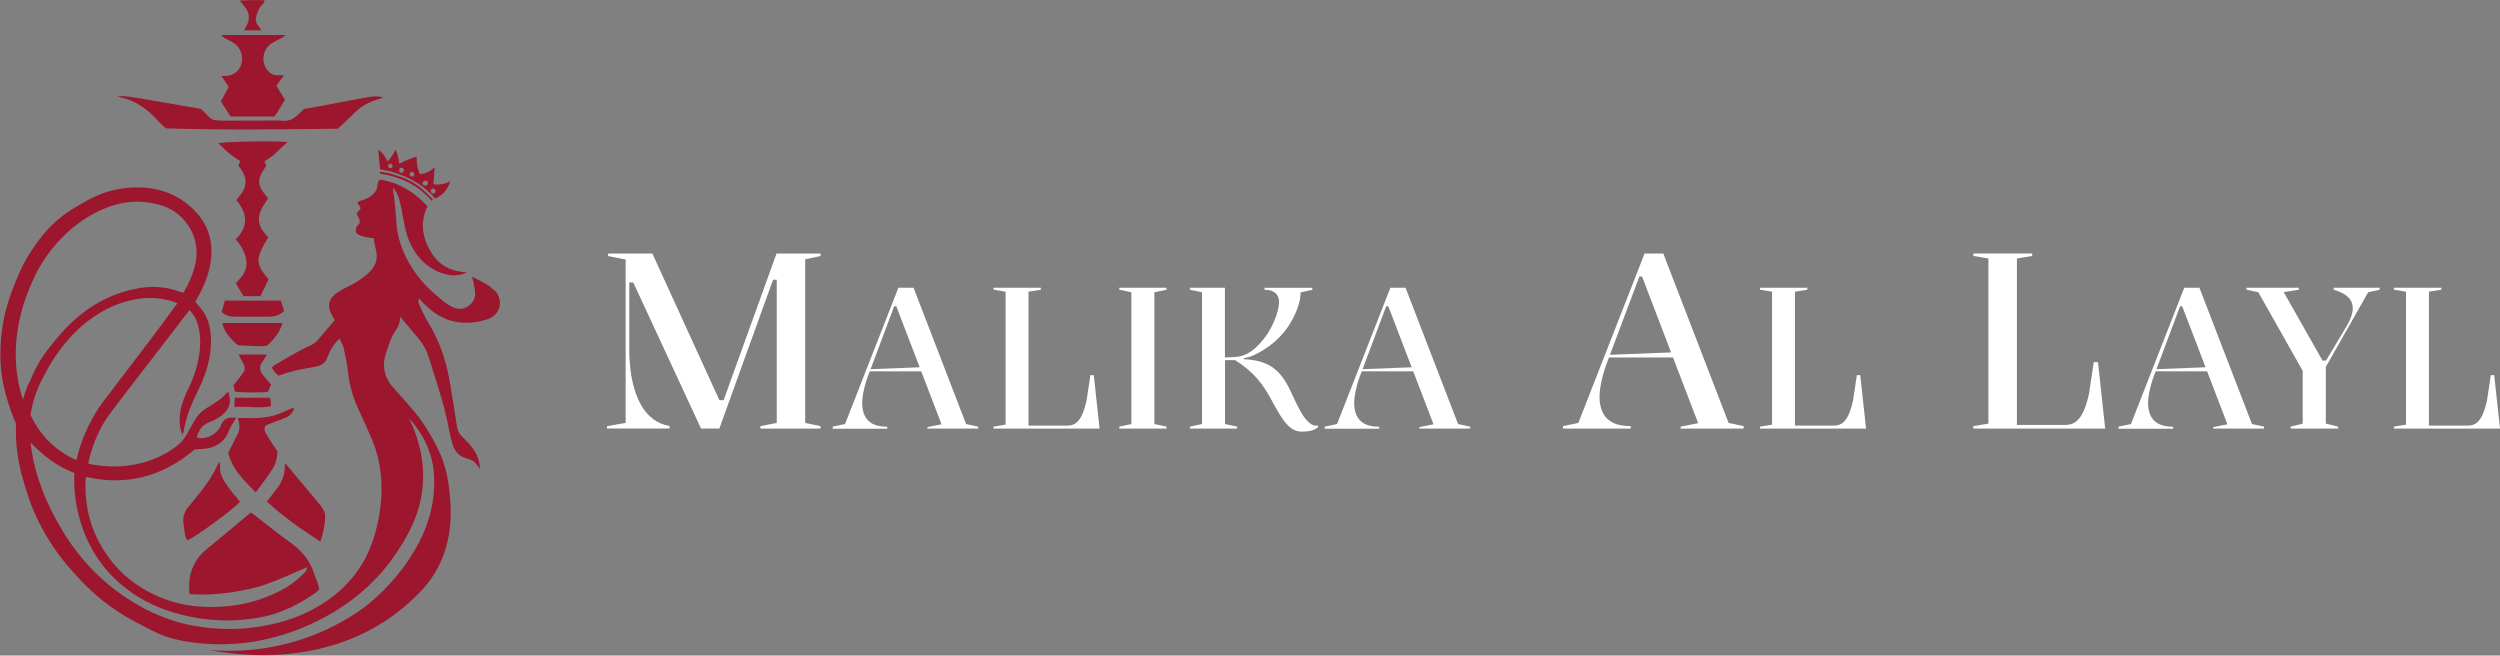 <svg xmlns="http://www.w3.org/2000/svg" id="Layer_2" data-name="Layer 2" viewBox="0 0 289.18 75.83"><rect x="0" y="0" width="289.18" height="75.83" fill="#808080" stroke="none"/><defs><style>      .cls-1 {        fill: #fff;      }      .cls-2 {        fill: #9c162e;      }    </style></defs><g id="Layer_1-2" data-name="Layer 1"><g><path class="cls-2" d="M57.18,33.62c-.67-.76-1.61-1.09-2.6-1.63.09.32.16.49.19.67.07.43.18.87.19,1.3,0,.71-.37,1.23-1,1.57-.51.27-1,.24-1.52.03-.7-.29-1.23-.79-1.8-1.26-1.49-1.22-2.7-2.65-3.58-4.36-.69-1.34-1.13-2.76-1.21-4.28-.05-.88-.14-1.76-.23-2.64-.04-.41-.12-.81-.2-1.31.48.47.66.99.8,1.51.17.67.3,1.36.42,2.04.21,1.16.46,2.31,1.05,3.36.89,1.61,2.2,2.7,4,3.14.79.19,1.57.09,2.33-.25-1.84-.1-3.33-.83-4.23-2.46-.26-.46-1.05-1.79-.84-3.54.09-.71.31-1.27.49-1.63-.46-.54-1.17-1.24-2.17-1.86-1.28-.8-2.49-1.12-3.28-1.26-.31.17-.3.5-.34.78-.06.48-.33.81-.68,1.09-.4.32-1.01.51-1.25.59-.13.04-.35.12-.36.24,0,.08.08.14.19.31.09.13.14.26.17.33-.05.08-.13.19-.24.32-.14.17-.19.19-.21.28-.03.15.1.22.22.48.07.16.16.34.12.54-.05.25-.24.25-.37.55-.02.06-.15.35-.05.6.11.27.42.36.87.49.27.08.66.16,1.15.18.09.43.16.91.28,1.37.28,1.11-.09,1.98-.91,2.71-.11.1-.22.2-.33.29-.66.54-1.39.95-2.15,1.32-.49.24-.98.51-1.39.85-.7.58-.81,1.35-.42,2.17.13.28.31.55.44.78-.66.77-1.3,1.52-1.94,2.27-.24.28-.51.49-.85.64-.44.19-.88.41-1.3.64-.96.53-1.9,1.08-2.85,1.63-.12.07-.21.18-.36.31.08.14.18.29.3.45.17.21.34.37.48.49,1.28-.46,2.34-.7,3.08-.83,1.14-.2,1.82-.21,2.31-.79.32-.38.26-.65.67-1.39.34-.6.72-1.03.99-1.3.2.45.42.77.5,1.13.21.94.4,1.9.51,2.85.16,1.4.52,2.72,1.1,4,.59,1.28,1.18,2.56,1.72,3.87.59,1.43.9,2.94,1.01,4.48.14,2.04-.13,4.03-.65,6-.99,3.76-3.2,6.59-6.51,8.58-2.67,1.6-5.06,2.09-6.63,2.37-.89.16-3.65.6-7.16.07-.98-.14-2.14-.37-3.44-.81-.39-.13-1.62-.55-3.18-1.39-2.53-1.35-4.36-2.94-5.45-4.01-2.3-2.25-3.56-4.39-4.28-5.63-.22-.38-1.47-2.56-2.3-5.08-.38-1.16-.6-2.16-.63-2.3-.14-.68-.26-1.38-.34-2.11,1.47,1.57,3.1,2.79,5.07,3.54-.07,1.57.06,3.56.73,5.72.54,1.74,1.24,2.97,1.5,3.41.81,1.36,1.65,2.3,2.12,2.78.44.46,1.76,1.76,3.85,2.89,1.66.89,3.05,1.28,4.01,1.54,1.29.35,2.61.57,3.97.66,1.89.14,3.75.02,5.59-.35,2.23-.44,4.2-1.47,6.06-2.74.17-.12.32-.27.5-.43-.06-.26-.1-.51-.18-.75-.12-.36-.3-.7-.41-1.06-.48-1.56-1.46-2.71-2.78-3.64-1.44-1.03-2.81-2.15-4.21-3.23-.11-.09-.24-.16-.34-.23-1.69,1.41-3.34,2.81-5.03,4.18-1.41,1.14-2.1,2.6-2.11,4.39,0,.29.04.57.07.88,1.63.1,3.18.02,4.72-.2,1.55-.22,3.07-.55,4.54-1.1,1.45-.54,2.85-1.2,4.31-1.82.03.36-.21.56-.41.76-.77.79-1.65,1.44-2.63,1.94-2.96,1.53-6.11,2.08-9.42,1.85-3.11-.22-5.26-1.39-5.73-1.63-1.26-.65-2.11-1.33-2.38-1.55-2.42-1.97-3.54-4.3-3.95-5.25-1.21-2.82-1.17-5.34-1.06-6.57,4.72,1.08,8.91-.04,12.59-3.18.38-.02.76-.03,1.13-.07,1.01-.11,1.88-.52,2.47-1.36.24-.34.34-.77.54-1.14.19-.36.43-.7.69-1.1-.22,0-.35,0-.49,0-.65-.03-1.06.26-1.3.87-.2.5-.57.88-1.04,1.16-.51.3-1.25.43-1.74.29.16-.84.59-1.47,1.42-1.79.22-.08.43-.18.64-.28.6-.29,1.11-.69,1.48-1.25.41-.62.27-1.26.12-1.95-.13.06-.21.06-.24.1-.66.8-1.55,1.28-2.41,1.81-.4.25-.77.6-1.04.99-.44.64-.77,1.35-1.17,2.02-.18.3-.38.61-.63.85-.8.79-1.76,1.36-2.79,1.81-3.27,1.41-6.21.98-6.91.88-.45-.06-.82-.14-1.05-.2.18-.87.53-2.18,1.24-3.65.63-1.32,1.24-2.09,2.53-3.78,2.44-3.18,4.89-6.34,7.33-9.52.2-.26.41-.53.62-.8.57.6.9,1.28,1.06,2.03.23,1.06.23,2.14.05,3.2-.22,1.29-.59,2.54-1.19,3.72-.21.41-.39.84-.56,1.27-.48,1.24-.67,2.52-.33,3.83.03.1.1.19.19.37.05-.18.07-.26.09-.34.2-1.23.57-2.42,1.1-3.55.33-.71.68-1.41.99-2.12.74-1.7,1.17-3.47,1.07-5.34-.07-1.42-.52-2.68-1.53-3.71-.1-.1-.18-.22-.26-.34.12-.21.22-.39.32-.58.67-1.21,1.19-2.47,1.42-3.84.39-2.38-.18-4.48-1.92-6.2-1.75-1.73-3.9-2.55-6.33-2.59-.92-.02-1.82.07-2.69.25-1.84.39-3.13,1.14-4.3,1.82-.57.33-1.19.69-1.94,1.28-1.56,1.22-2.47,2.46-3.05,3.28-1.35,1.87-2.01,3.52-2.45,4.63-.41,1.04-1.06,2.7-1.4,5.01-.44,3.01-.09,5.29-.01,5.76.2,1.23.48,2.17.66,2.76.31,1.01.65,1.86.94,2.52-.04.91-.03,2.14.18,3.57.19,1.31.45,2.29.73,3.23.29,1,.61,2.11,1.23,3.53.37.86,1.15,2.5,2.48,4.38.76,1.08,1.41,1.82,1.86,2.33.86.97,2.27,2.55,4.44,4.12,1.16.84,2.1,1.36,2.76,1.72,1.1.6,2.32,1.21,2.81,1.43,2.12.95,6.22,1.6,10.61.98,1.19-.17,3.78-.64,6.83-2.01,4-1.81,7.37-4.4,9.88-8.03,1.25-1.81,2.32-3.72,2.87-5.88.48-1.9.42-3.43.4-3.94-.02-.51-.14-2.62-1.18-5.09-.17-.39-.32-.71-.43-.93.13.14.32.35.52.6,1.43,1.77,1.92,3.49,2.03,3.89.25.93.31,1.66.34,2.13.13,2.66-.45,5.2-1.66,7.57-1.46,2.83-3.46,5.24-5.91,7.26-.53.44-3.14,2.49-7.24,3.93-4.43,1.56-8.41,1.63-11.07,1.42,1.44.28,3.34.54,5.59.57,1.32.02,3.59,0,6.47-.6,4.75-1,8.84-3.2,12.22-6.71,2.01-2.09,3.1-4.57,3.43-7.43.16-1.39.09-2.78-.05-4.16-.16-1.56-.48-3.08-1.14-4.52-.78-1.69-1.72-3.29-2.91-4.72-.78-.94-1.61-1.84-2.42-2.76-1.11-1.25-1.4-2.66-.8-4.22.1-.27.46-1.63,1.08-2.49.06-.09.25-.34.37-.73.1-.32.12-.61.12-.78.78.93,1.51,1.77,2.22,2.63.51.63.88,1.33,1.11,2.12.17.59.37,1.16.55,1.75.69,2.19,1.38,4.38,1.79,6.65.09.52.22,1.03.37,1.53.26.86.75,1.48,1.68,1.7.47.11.9.35,1.19.78.08.11.16.22.31.42-.01-.24-.01-.37-.03-.49-.15-.95-.62-1.74-1.25-2.44-.28-.31-.58-.61-.88-.91-.28-.28-.42-.61-.48-1-.28-1.79-.56-3.58-.87-5.36-.42-2.43-1.23-4.72-2.53-6.83-.38-.62-.66-1.31-.99-1.97-.03-.05-.07-.17-.08-.34-.01-.16.02-.3.06-.39.22.27.53.62.96.99.44.39,1.36,1.21,2.75,1.61,1.29.37,2.67.3,4.12-.14,1.58-.48,2.02-2.15.95-3.37ZM2.66,46.23c-.2-.62-.44-1.44-.61-2.44-.08-.48-.38-2.25-.14-4.59.24-2.37.87-4.35,1.47-5.79.46-1.11,1.16-2.78,2.61-4.59.68-.86,3.11-3.75,6.91-5,1.98-.65,3.97-.67,5.96,0,2.55.87,4.38,3.59,3.76,6.58-.22,1.08-.8,2.54-1.42,3.47-.16-.05-.34-.1-.51-.16-1.63-.6-3.3-.65-4.98-.31-3.7.73-6.61,2.75-9.01,5.59-.83.98-1.65,1.97-2.27,3.1-.26.48-.53.96-.73,1.47-.3.77-.44.92-.48,1.01-.16.38-.38.94-.56,1.66ZM4.76,44.1c1.18-2.43,2.67-4.63,4.73-6.41,1.89-1.63,4.04-2.74,6.52-3.12,1.37-.21,2.73-.09,4.06.32.12.04.23.1.45.19-1.01,1.36-1.95,2.66-2.91,3.93-.83,1.09-1.54,2.04-3.47,4.56-2.46,3.22-2.58,3.37-2.92,3.92-.96,1.56-1.52,2.87-1.92,4.06-.22.67-.37,1.25-.46,1.67-2.46-1.08-4.17-2.85-5.31-5.21.2-1.37.62-2.67,1.22-3.9Z"></path><path class="cls-2" d="M28.17,34.25c-.31-.52-.58-.97-.89-1.48.63-.68,1.33-1.4,1.23-2.47-.09-1-.56-1.84-1.25-2.61,1.5-1.49,1.38-3,.08-4.54.47-.61,1-1.18,1.06-1.98.07-.8-.39-1.4-.82-2.01.07-.18.14-.36.21-.54-.97-.54-1.74-1.26-2.51-2.04.56-.2,6.13-.3,7.99-.16-.32.29-.59.52-.85.77-.29.27-.56.57-.88.82-.29.24-.62.42-.96.65.07.16.14.31.21.47-.03.07-.06.15-.1.22-.08.13-.17.24-.25.37-.65,1-.62,1.73.12,2.66.14.18.29.35.46.56-.12.18-.24.35-.36.53-.12.19-.26.39-.36.59-.57,1.11-.46,2.03.36,2.97.12.14.25.28.37.42-1.51,2.52-1.51,3.01.04,4.87-.3.6-.61,1.22-.96,1.93-.59.02-1.25.02-1.93,0Z"></path><path class="cls-2" d="M23.23,12.59c.28.27.61.57.91.89.24.27.52.42.88.44.29.01.59.04.88.04,1.98,0,3.96-.02,5.94-.02.25,0,.51,0,.76.02.75.09,1.36-.17,1.88-.7.21-.21.43-.41.69-.66.54-.09,1.14-.18,1.74-.3,1.82-.34,3.64-.71,5.46-1.03.63-.11,1.28-.21,1.95,0-.16.06-.31.14-.47.19-1.11.28-2.07.82-2.88,1.63-.61.61-1.25,1.19-1.89,1.8-6.62.07-13.23.17-19.89-.04-.3-.28-.64-.57-.93-.89-1.18-1.31-2.54-2.33-4.31-2.7-.08-.02-.15-.06-.35-.14.96-.03,1.77.13,2.58.26,2.34.39,4.68.8,7.06,1.22Z"></path><path class="cls-2" d="M25.55,11.73c.31-.57.6-1.11.91-1.69-.28-.4-.55-.81-.86-1.26.23,0,.39,0,.56,0,1.17-.07,1.95-1.02,1.83-2.19-.07-.69-.39-1.24-.97-1.62-.33-.22-.7-.38-1.05-.58-.14-.08-.27-.16-.38-.34h7.45c-.16.13-.25.21-.36.28-.44.25-.91.45-1.32.73-1,.68-1.18,2.12-.42,3.07.29.37.65.59,1.14.57.23-.01.46,0,.76,0-.31.43-.59.82-.87,1.22.35.57.66,1.09.99,1.62-.34.56-.67,1.09-1,1.63-.07.11-.15.2-.24.31h-5.05c-.35-.54-.71-1.11-1.11-1.74Z"></path><path class="cls-2" d="M30.73,49.21c-.23.37-.13.65.02.91.26.45.55.89.84,1.34.16.25.33.49.51.74-.02.76-.21,1.48-.61,2.1-.58.9-1.24,1.74-1.9,2.65-1.35-1.36-2.69-2.61-3.2-4.55.21-.43.44-.9.68-1.37.11-.23.24-.44.36-.67.29-.53.35-1.07.16-1.65-.03-.1-.04-.2-.07-.35.17,0,.31-.03.45-.02,1.22.07,2.45.04,3.64-.25.54-.13,1.05-.41,1.58-.62.27-.11.54-.22.83-.33-.07.53-.45.97-1.05,1.21-.59.23-1.18.44-1.77.67-.16.06-.31.13-.45.19Z"></path><path class="cls-2" d="M37.06,62.65c-2.21-1.45-4.3-2.85-6.19-4.65.15-.18.29-.35.42-.53.3-.38.6-.76.88-1.15.52-.72.78-1.53.77-2.43,0-.08.03-.16.04-.24.06.03.11.04.13.07,1.2,1.44,2.41,2.87,3.61,4.31.22.26.44.52.61.81.14.25.3.54.29.81-.02.99-.21,1.96-.57,3Z"></path><path class="cls-2" d="M25.45,53.51c0,.24,0,.48,0,.71.03.73.4,1.33.79,1.9.36.54.8,1.03,1.21,1.54.1.13.22.25.32.37-.72.85-5.21,4.14-6.12,4.48-.32-.56-.31-1.2-.41-1.82-.14-.84.07-1.57.66-2.2.33-.35.6-.76.92-1.13.9-1.06,1.7-2.2,2.29-3.47.07-.14.16-.27.24-.41.03,0,.07.02.1.02Z"></path><path class="cls-2" d="M25.72,37.36h6.97c-.34,1.06-.95,1.83-1.67,2.51-.12.12-.35.18-.52.18-.88-.01-1.77-.04-2.65-.09-.18,0-.39-.07-.52-.18-.69-.63-1.31-1.32-1.58-2.24-.02-.06-.01-.12-.02-.17Z"></path><path class="cls-2" d="M49.36,22.35c-.35-.33-.93-.88-1.81-1.36-.57-.31-1.06-.48-1.53-.64-.41-.14-.77-.24-1.04-.31-.33-.06-.67-.12-1-.18,0,.08,0,.16,0,.24.97.12,1.74.37,2.3.58.91.34,1.52.73,1.65.81.16.1.66.43,1.24.96.32.29.57.56.76.78.05-.04.11-.07.16-.11-.18-.2-.42-.47-.73-.77Z"></path><path class="cls-2" d="M51.17,21.3c-.44.08-.81.05-1.04,0,.03-.28.06-.58.08-.88.03-.37.05-.74.06-1.09-.14.15-.39.37-.74.55-.39.2-.75.24-.97.26-.11-.25-.22-.58-.29-.98-.08-.4-.08-.76-.07-1.04-.27.08-.56.17-.87.29-.43.17-.82.35-1.15.54-.02-.22-.05-.46-.11-.73-.08-.36-.2-.67-.31-.91-.11.24-.26.51-.46.79-.16.23-.33.43-.48.6-.07-.18-.17-.41-.33-.64-.24-.35-.51-.58-.71-.72.02.49.06,1,.11,1.53.02.24.05.48.08.71.32.06.63.13.94.19.25.06.52.13.8.22.18.06.34.12.5.18.43.15.91.35,1.43.63.49.26.92.54,1.27.8.33.3.63.56.93.82.09.09.19.19.29.31.07.08.13.16.18.24.24-.09.71-.31,1.12-.79.41-.47.57-.96.63-1.22-.2.11-.5.26-.89.33ZM45.27,19.43c-.12.06-.27,0-.33-.1-.07-.1-.05-.26.05-.35.17-.09.35-.01.41.12.04.11,0,.26-.13.33ZM46.64,19.9c-.1.1-.28.12-.41.02-.13-.18-.07-.41.08-.49.12-.06.3-.02.38.11.07.12.03.26-.05.35ZM47.74,20.42c-.14.04-.31-.02-.36-.18-.05-.15.05-.31.18-.35.17-.06.37.09.37.26,0,.12-.08.24-.2.27ZM49.47,21.31c-.06.1-.17.16-.29.15-.11.01-.22-.02-.27-.1-.09-.12-.03-.3.07-.38.13-.12.37-.12.48.02.06.08.07.21.02.31ZM50.27,22.35c-.12.08-.33.03-.43-.16,0-.03-.02-.09,0-.16,0-.02.02-.12.1-.18.1-.08.27-.05.36.05.12.12.11.35-.02.44Z"></path><path class="cls-2" d="M32.85,35.99c-.51.46-1.06.64-1.67.64-1.39,0-2.78.01-4.17,0-.5,0-.95-.16-1.37-.53.12-.44.24-.87.37-1.33h6.47c.12.4.25.8.38,1.21Z"></path><path class="cls-2" d="M27.17,45.29c-.05-.22-.1-.45-.16-.73.21-.27.45-.57.68-.86.14-.18.28-.37.42-.56.24-.32.26-.66.08-1.01-.19-.37-.39-.73-.6-1.12h3.29c-.21.34-.37.62-.56.89-.35.48-.3.95.04,1.4.31.4.65.77,1,1.19-.11.27-.23.55-.35.82-.59.13-3.34.11-3.84-.03Z"></path><path class="cls-2" d="M28.26,3.5c.08-.16.14-.31.22-.45.48-.85.4-1.64-.24-2.36-.15-.17-.28-.34-.52-.63,1.03-.05,1.91-.07,2.89-.02-.08.18-.1.34-.19.41-.42.36-.6.85-.76,1.35-.14.45-.08.82.21,1.18.12.14.21.3.37.53h-1.98Z"></path><path class="cls-2" d="M27.1,47.07c.02-.41.04-.72.06-1.06h4.02c.21.29.1.63.17.97-1.43.3-2.81-.02-4.25.09Z"></path></g><g><path class="cls-1" d="M70.22,49.58v-.29l2.15-.37v-18.9l-2.03-.4v-.29h5.12l7.95,17.39-.37-.43h.83l-.31.4,6.26-17.36h5.09v.29l-1.77.37v18.93l1.77.37v.29h-6.95v-.29l1.89-.37v-16.56h-.43l-6.21,17.21h-2.12l-7.84-16.9h-.46v7.95c0,.71.05,1.43.14,2.19.09.75.25,1.49.46,2.2.21.72.49,1.37.84,1.97s.8,1.1,1.33,1.5c.53.4,1.16.67,1.89.8v.29h-7.24Z"></path><path class="cls-1" d="M96.32,49.58v-.23l1.43-.3,6.17-15.77h1.75l6.08,15.77,1.4.3v.23h-5.87v-.18l1.63-.32-5.23-13.65h-.25l-2.85,7.6c-.28.69-.49,1.35-.63,1.98-.15.63-.22,1.18-.22,1.66,0,.52.1.99.29,1.4s.5.73.93.96c.43.22.99.33,1.68.33v.23h-6.31ZM100.28,42.95v-.23l6.42-.25v.48h-6.42Z"></path><path class="cls-1" d="M114.92,49.58v-.23l1.4-.23v-15.38l-1.4-.23v-.23h5.48v.23l-1.43.23v15.49h4.56c.35,0,.66-.1.93-.3.27-.2.5-.51.7-.94.2-.43.38-1,.53-1.7l.44-2.9h.39l.67,6.19h-12.27Z"></path><path class="cls-1" d="M134.93,33.28v.23l-1.4.3v15.24l1.4.3v.23h-5.46v-.23l1.4-.3v-15.24l-1.4-.3v-.23h5.46Z"></path><path class="cls-1" d="M150.61,49.93c-.4,0-.77-.1-1.12-.31-.34-.21-.69-.56-1.05-1.05-.35-.49-.75-1.16-1.2-2-.28-.54-.56-1.04-.86-1.5-.3-.46-.62-.89-.97-1.29-.35-.4-.73-.77-1.15-1.12-.42-.35-.89-.68-1.39-1h-1.17v7.39l1.4.3v.23h-5.46v-.23l1.4-.3v-15.24l-1.4-.3v-.23h4.05v8.06c.25,0,.48,0,.71-.02l.69-.05c.48-.05.93-.2,1.36-.46.43-.26.83-.59,1.21-1,.38-.41.72-.84,1.02-1.3.26-.43.49-.86.68-1.3.19-.44.34-.86.44-1.25s.15-.75.15-1.06c0-.41-.14-.75-.41-1-.28-.25-.7-.38-1.27-.38v-.23h5.53v.23l-1.36.3c0,.51-.09,1.04-.28,1.6-.18.56-.43,1.12-.75,1.69s-.69,1.1-1.14,1.59c-.45.51-.93.95-1.46,1.33s-1.04.7-1.54.94c-.5.25-.96.4-1.39.46v.12c.71.03,1.33.12,1.88.28.54.15,1.03.38,1.46.68s.81.68,1.15,1.15c.34.47.66,1.03.97,1.69.4.89.74,1.6,1.04,2.13.29.53.57.93.83,1.2.26.27.51.44.76.52.15.05.31.05.48,0v.23c-.2.15-.41.27-.62.33-.22.07-.43.12-.63.14-.21.02-.4.03-.59.03Z"></path><path class="cls-1" d="M153.23,49.58v-.23l1.43-.3,6.17-15.77h1.75l6.08,15.77,1.4.3v.23h-5.87v-.18l1.63-.32-5.23-13.65h-.25l-2.85,7.6c-.28.69-.49,1.35-.63,1.98-.15.63-.22,1.18-.22,1.66,0,.52.1.99.29,1.4s.5.73.93.96c.43.22.99.33,1.68.33v.23h-6.31ZM157.19,42.95v-.23l6.42-.25v.48h-6.42Z"></path><path class="cls-1" d="M180.8,49.58v-.29l1.77-.37,7.66-19.59h2.17l7.55,19.59,1.74.37v.29h-7.29v-.23l2.03-.4-6.49-16.96h-.31l-3.55,9.44c-.34.86-.61,1.68-.79,2.46-.18.78-.27,1.47-.27,2.06,0,.65.12,1.23.36,1.74.24.52.62.91,1.16,1.19.53.28,1.23.41,2.09.41v.29h-7.84ZM185.72,41.35v-.29l7.98-.31v.6h-7.98Z"></path><path class="cls-1" d="M203.58,49.58v-.23l1.4-.23v-15.38l-1.4-.23v-.23h5.48v.23l-1.43.23v15.49h4.56c.35,0,.66-.1.93-.3.27-.2.5-.51.7-.94.2-.43.38-1,.53-1.7l.44-2.9h.39l.67,6.19h-12.27Z"></path><path class="cls-1" d="M228.26,49.58v-.29l1.74-.29v-19.1l-1.74-.29v-.29h6.81v.29l-1.77.29v19.25h5.66c.44,0,.82-.12,1.16-.37s.62-.64.87-1.17c.25-.53.47-1.24.66-2.12l.54-3.6h.49l.83,7.69h-15.24Z"></path><path class="cls-1" d="M245.06,49.58v-.23l1.43-.3,6.17-15.77h1.75l6.08,15.77,1.4.3v.23h-5.87v-.18l1.63-.32-5.23-13.65h-.25l-2.85,7.6c-.28.69-.49,1.35-.63,1.98-.15.63-.22,1.18-.22,1.66,0,.52.1.99.29,1.4s.5.73.93.96c.43.22.99.33,1.68.33v.23h-6.31ZM249.02,42.95v-.23l6.42-.25v.48h-6.42Z"></path><path class="cls-1" d="M264.96,49.58v-.23l1.4-.35v-6.1l-5.13-9.09-1.38-.3v-.23h6.06v.23l-1.75.28,4.49,7.92h.41l2.42-4.05c.23-.4.4-.77.51-1.1.11-.34.16-.63.16-.88,0-.51-.17-.94-.52-1.29-.34-.35-.91-.64-1.69-.88v-.23h5.32v.23l-1.33.3-4.9,8.63v6.56l1.43.35v.23h-5.48Z"></path><path class="cls-1" d="M276.91,49.58v-.23l1.4-.23v-15.38l-1.4-.23v-.23h5.48v.23l-1.43.23v15.49h4.56c.35,0,.66-.1.93-.3.27-.2.5-.51.7-.94.2-.43.38-1,.53-1.7l.44-2.9h.39l.67,6.19h-12.27Z"></path></g></g></svg>